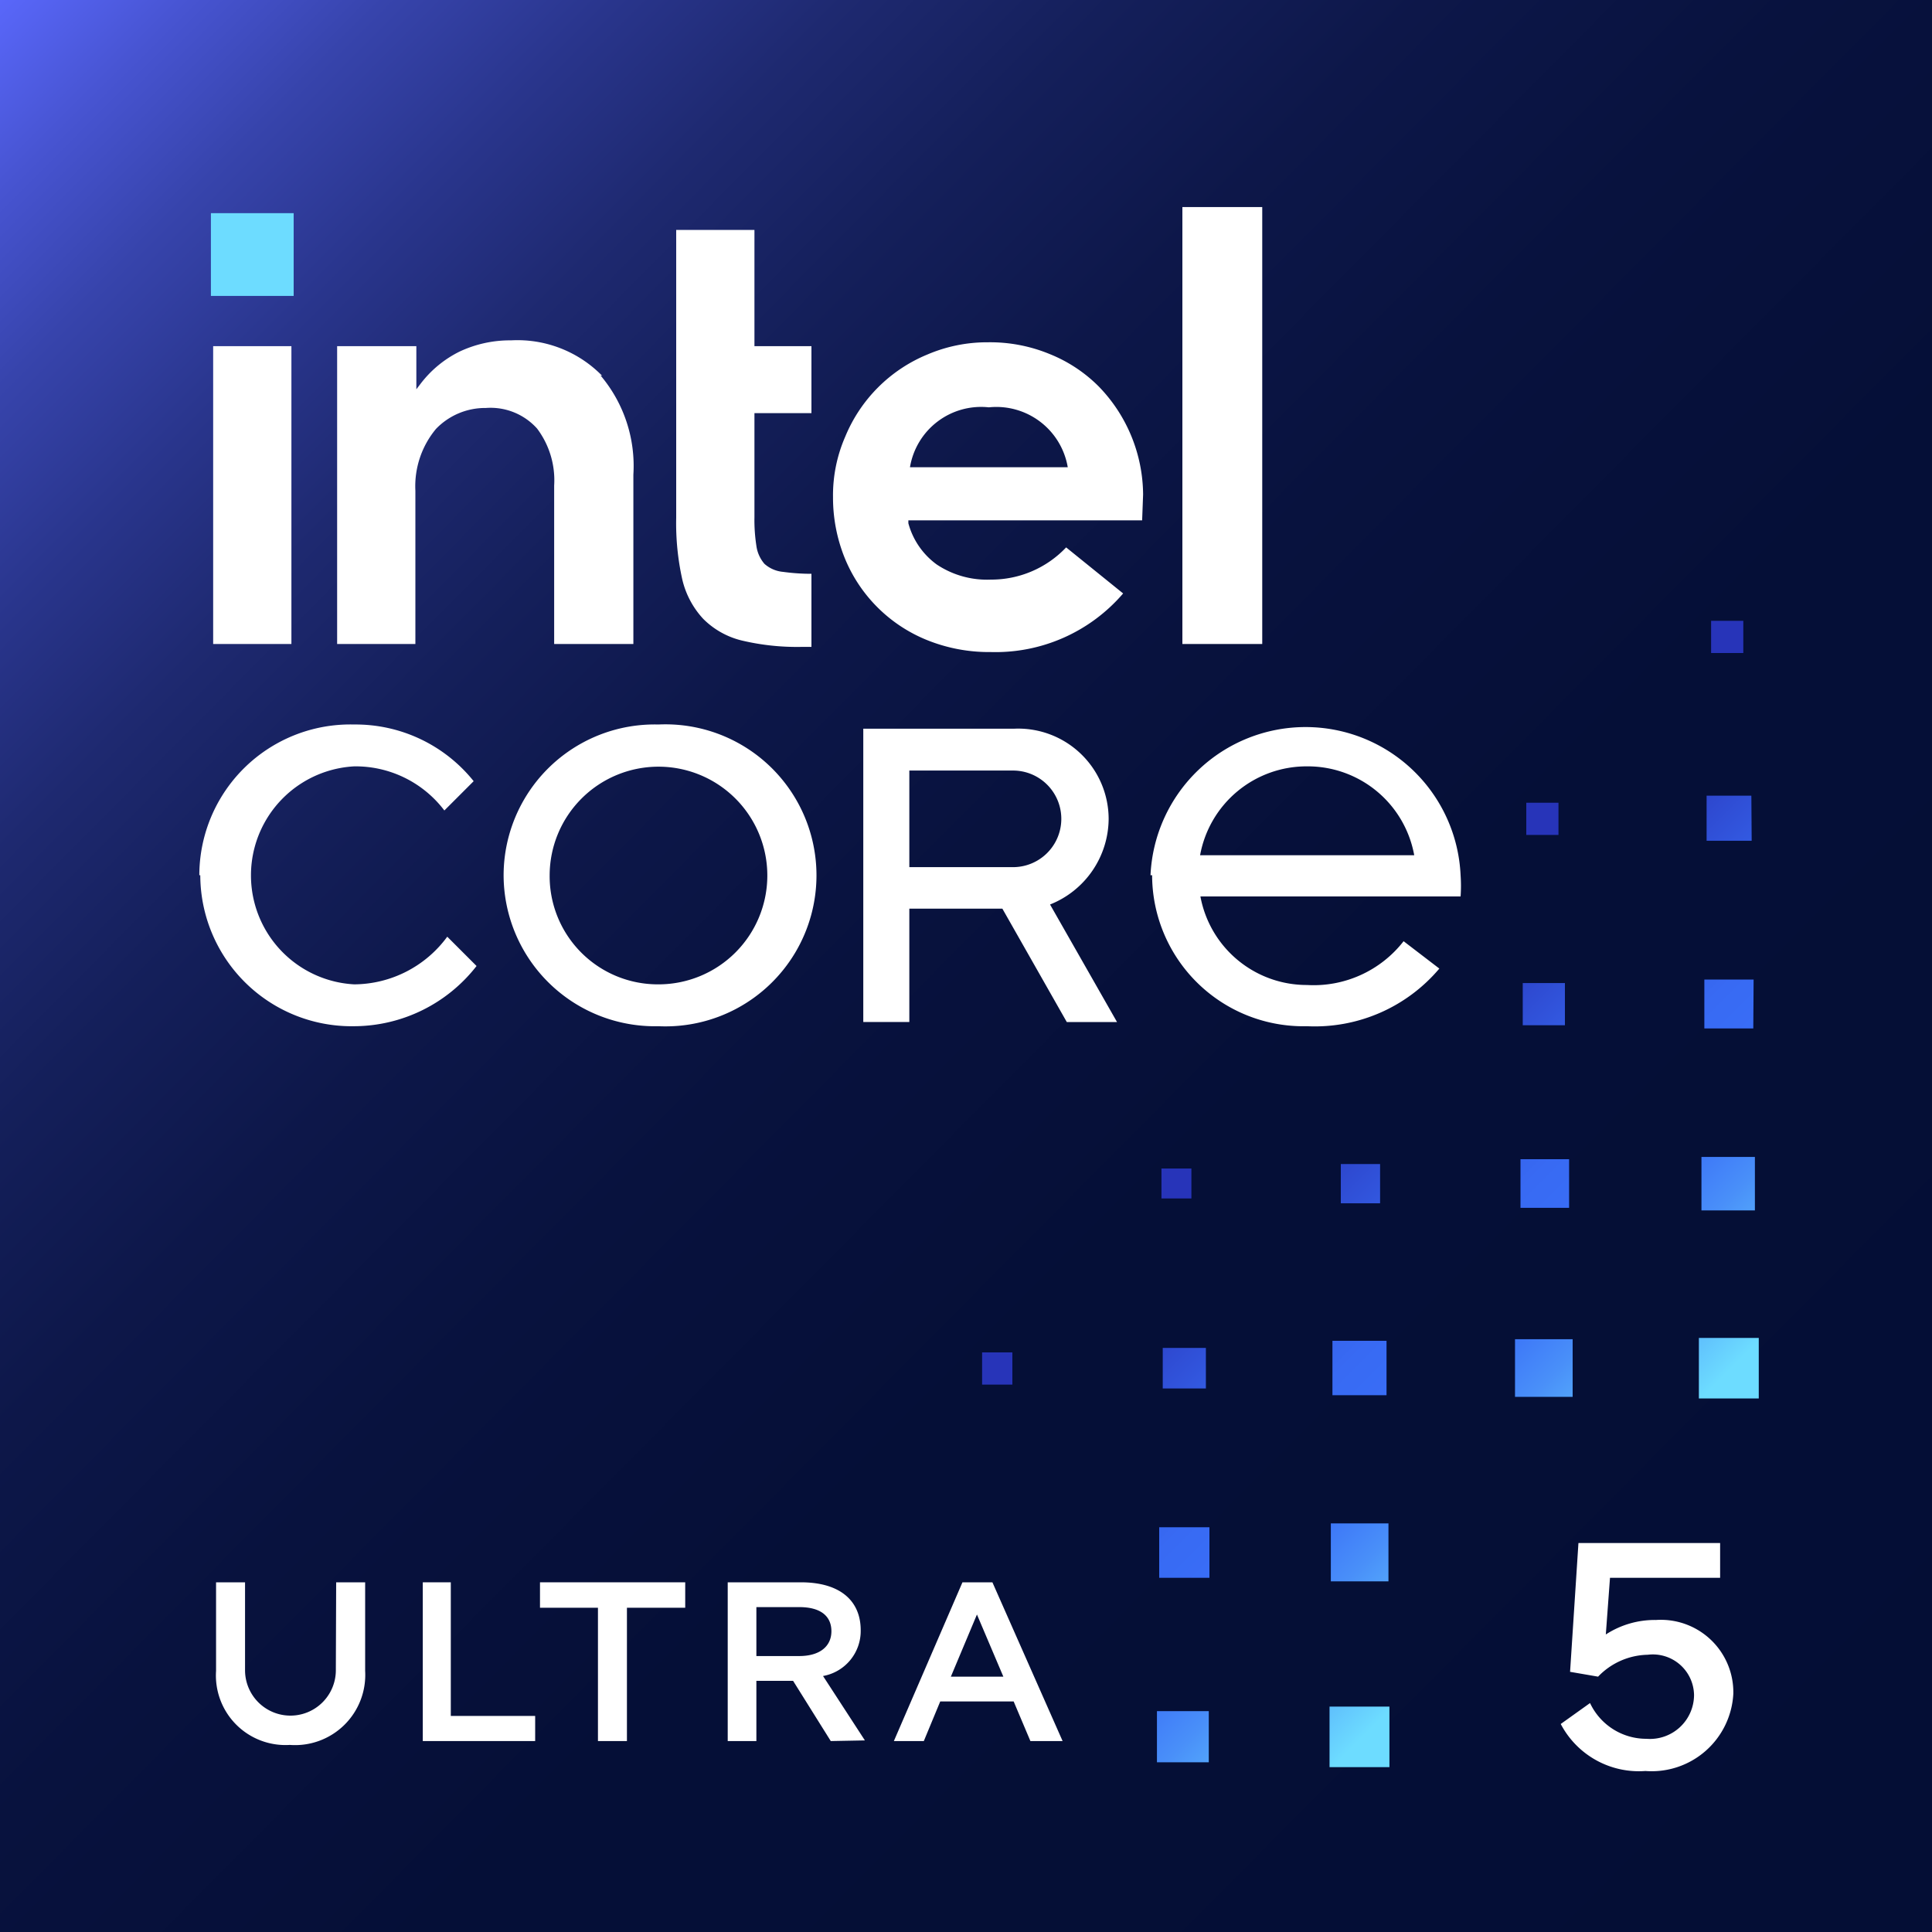 <svg id="Badge" xmlns="http://www.w3.org/2000/svg" xmlns:xlink="http://www.w3.org/1999/xlink" viewBox="0 0 60 60"><rect x="0" y="0" width="60" height="60" fill="#333333" stroke="none"/><defs><style>.cls-1{fill:url(#linear-gradient);}.cls-2{fill:url(#linear-gradient-2);}.cls-3{fill:#fff;}.cls-4{fill:#6ddcff;}</style><linearGradient id="linear-gradient" x1="-0.12" y1="0.12" x2="60.12" y2="59.88" gradientUnits="userSpaceOnUse"><stop offset="0" stop-color="#5b69ff"/><stop offset="0" stop-color="#5967fa"/><stop offset="0.05" stop-color="#4754d1"/><stop offset="0.1" stop-color="#3744ac"/><stop offset="0.16" stop-color="#29358c"/><stop offset="0.22" stop-color="#1e2970"/><stop offset="0.29" stop-color="#141f5a"/><stop offset="0.37" stop-color="#0d1749"/><stop offset="0.47" stop-color="#08123e"/><stop offset="0.61" stop-color="#050f37"/><stop offset="1" stop-color="#040e35"/></linearGradient><linearGradient id="linear-gradient-2" x1="52.15" y1="44.12" x2="39.32" y2="31.29" gradientUnits="userSpaceOnUse"><stop offset="0" stop-color="#6ddcff"/><stop offset="0.1" stop-color="#5bb7fc"/><stop offset="0.21" stop-color="#498ff9"/><stop offset="0.3" stop-color="#3d77f8"/><stop offset="0.36" stop-color="#396ef7"/><stop offset="0.47" stop-color="#386af3"/><stop offset="0.59" stop-color="#345ee6"/><stop offset="0.71" stop-color="#2e49d0"/><stop offset="0.8" stop-color="#2734b9"/></linearGradient></defs><path class="cls-1" d="M60,0H0V60H60Z"/><path class="cls-2" d="M48.73,37.51H47.22V36h1.51Zm-5.87-1.36H41.64v1.22h1.22Zm.2,5.49H41.38v1.69h1.68Zm.06,5.67H41.33v1.8h1.79ZM54.5,35.93H52.84v1.66H54.5Zm-.36-15.65h0v-1h-1v1h.94ZM48.6,30.53H47.29v1.31H48.6Zm5.79-5.82H53v1.4h1.4ZM37,37.22h0v-.93h-.93v.93H37Zm17.46-6.8H52.93v1.52h1.52ZM48.4,25.93h0v-1h-1v1h.95ZM47.05,43.38h1.79V41.59H47.05Zm-5.76,11.5h1.86V53H41.29ZM36,49h1.56V47.43H36Zm.11-5.88h1.34V41.86H36.11Zm16.65.31h1.86V41.55H52.76ZM30.5,42h0V43h.94V42H30.5Zm5.43,12.73h1.61V53.14H35.93Z"/><path class="cls-3" d="M10.44,49.14h.9v2.75A2.18,2.18,0,0,1,9,54.19a2.16,2.16,0,0,1-2.29-2.3V49.14h.9v2.73a1.41,1.41,0,1,0,2.82,0Z"/><path class="cls-3" d="M14,49.14v4.15h2.62v.78H13.13V49.14Z"/><path class="cls-3" d="M16.77,49.14h4.51v.79H19.47v4.14h-.9V49.93h-1.8Z"/><path class="cls-3" d="M25.8,54.07,24.63,52.2H23.49v1.87H22.6V49.14h2.27c1.23,0,1.86.58,1.86,1.49a1.42,1.42,0,0,1-1.17,1.42l1.3,2Zm-2.31-4.16v1.52h1.33c.65,0,1-.31,1-.77s-.32-.75-1-.75Z"/><path class="cls-3" d="M27.76,54.07l2.13-4.93h.93L33,54.07H32l-.52-1.23H29.2l-.51,1.23Zm3.4-2-.82-1.93-.81,1.93Z"/><path class="cls-3" d="M48.47,53.54l.91-.65A1.93,1.93,0,0,0,51.13,54a1.37,1.37,0,0,0,1.48-1.36,1.28,1.28,0,0,0-1.44-1.25,2.19,2.19,0,0,0-1.54.68l-.87-.15,0,0,.26-4h4.4V49H50l-.13,1.76a2.79,2.79,0,0,1,1.56-.45,2.25,2.25,0,0,1,2.4,2.29A2.54,2.54,0,0,1,51.1,55,2.74,2.74,0,0,1,48.47,53.54Z"/><path class="cls-3" d="M28.24,23.93h3.22a1.5,1.5,0,1,1,0,3H28.24Zm-1.43-1.3v9.11h1.43V28.22h2.89l2,3.52h1.56l-2.08-3.65a2.88,2.88,0,0,0,1.82-2.66,2.81,2.81,0,0,0-2.93-2.8ZM6.22,27.18A4.7,4.7,0,0,0,11,31.87,4.84,4.84,0,0,0,14.8,30l-.91-.91A3.61,3.61,0,0,1,11,30.57a3.39,3.39,0,0,1,0-6.77,3.46,3.46,0,0,1,2.8,1.37l.91-.91A4.7,4.7,0,0,0,11,22.5a4.69,4.69,0,0,0-4.81,4.68m10.88,0a3.38,3.38,0,1,1,3.38,3.39,3.36,3.36,0,0,1-3.38-3.39m-1.43,0a4.7,4.7,0,0,0,4.81,4.69,4.69,4.69,0,1,0,0-9.37,4.69,4.69,0,0,0-4.81,4.68M40.59,23.8a3.36,3.36,0,0,1,3.33,2.76H37.27a3.36,3.36,0,0,1,3.32-2.76m-4.81,3.38a4.7,4.7,0,0,0,4.81,4.69,5.06,5.06,0,0,0,4.11-1.79l-1.11-.85a3.54,3.54,0,0,1-3,1.36,3.36,3.36,0,0,1-3.31-2.75h8.08a4.77,4.77,0,0,0,0-.66,4.82,4.82,0,0,0-9.63,0"/><rect class="cls-4" x="6.55" y="6.62" width="2.57" height="2.57"/><path class="cls-3" d="M9.05,20V10.75H6.62V20Zm16.15.09V17.82a6.49,6.49,0,0,1-.88-.06,1,1,0,0,1-.58-.25,1.08,1.08,0,0,1-.25-.56,5.23,5.23,0,0,1-.06-.89V12.83H25.2V10.75H23.43V7.14H21v8.94A8,8,0,0,0,21.19,18a2.7,2.7,0,0,0,.65,1.22,2.53,2.53,0,0,0,1.19.67,7.44,7.44,0,0,0,1.86.2Zm14-.09V6.43H36.72V20Zm-20.5-8.33a3.68,3.68,0,0,0-2.83-1.1,3.68,3.68,0,0,0-1.6.35,3.43,3.43,0,0,0-1.21,1l-.13.17V10.75H10.47V20H12.9V15.24a2.78,2.78,0,0,1,.64-1.92,2.12,2.12,0,0,1,1.55-.65,1.94,1.94,0,0,1,1.59.64,2.67,2.67,0,0,1,.53,1.77h0v0h0V20h2.46V14.74A4.35,4.35,0,0,0,18.65,11.66Zm16.8,3.69A4.86,4.86,0,0,0,34.12,12a4.53,4.53,0,0,0-1.51-1,4.85,4.85,0,0,0-1.93-.37,4.71,4.71,0,0,0-1.88.38,4.69,4.69,0,0,0-2.55,2.55,4.55,4.55,0,0,0-.38,1.88,5,5,0,0,0,.36,1.88,4.63,4.63,0,0,0,2.54,2.55,5.14,5.14,0,0,0,2,.38,5.22,5.22,0,0,0,4.11-1.82L33.11,17a3.2,3.2,0,0,1-2.34,1,2.81,2.81,0,0,1-1.68-.47,2.33,2.33,0,0,1-.88-1.28l0-.09h7.26Zm-7.24-.85a2.24,2.24,0,0,1,2.45-1.86,2.25,2.25,0,0,1,2.45,1.86Z"/></svg>